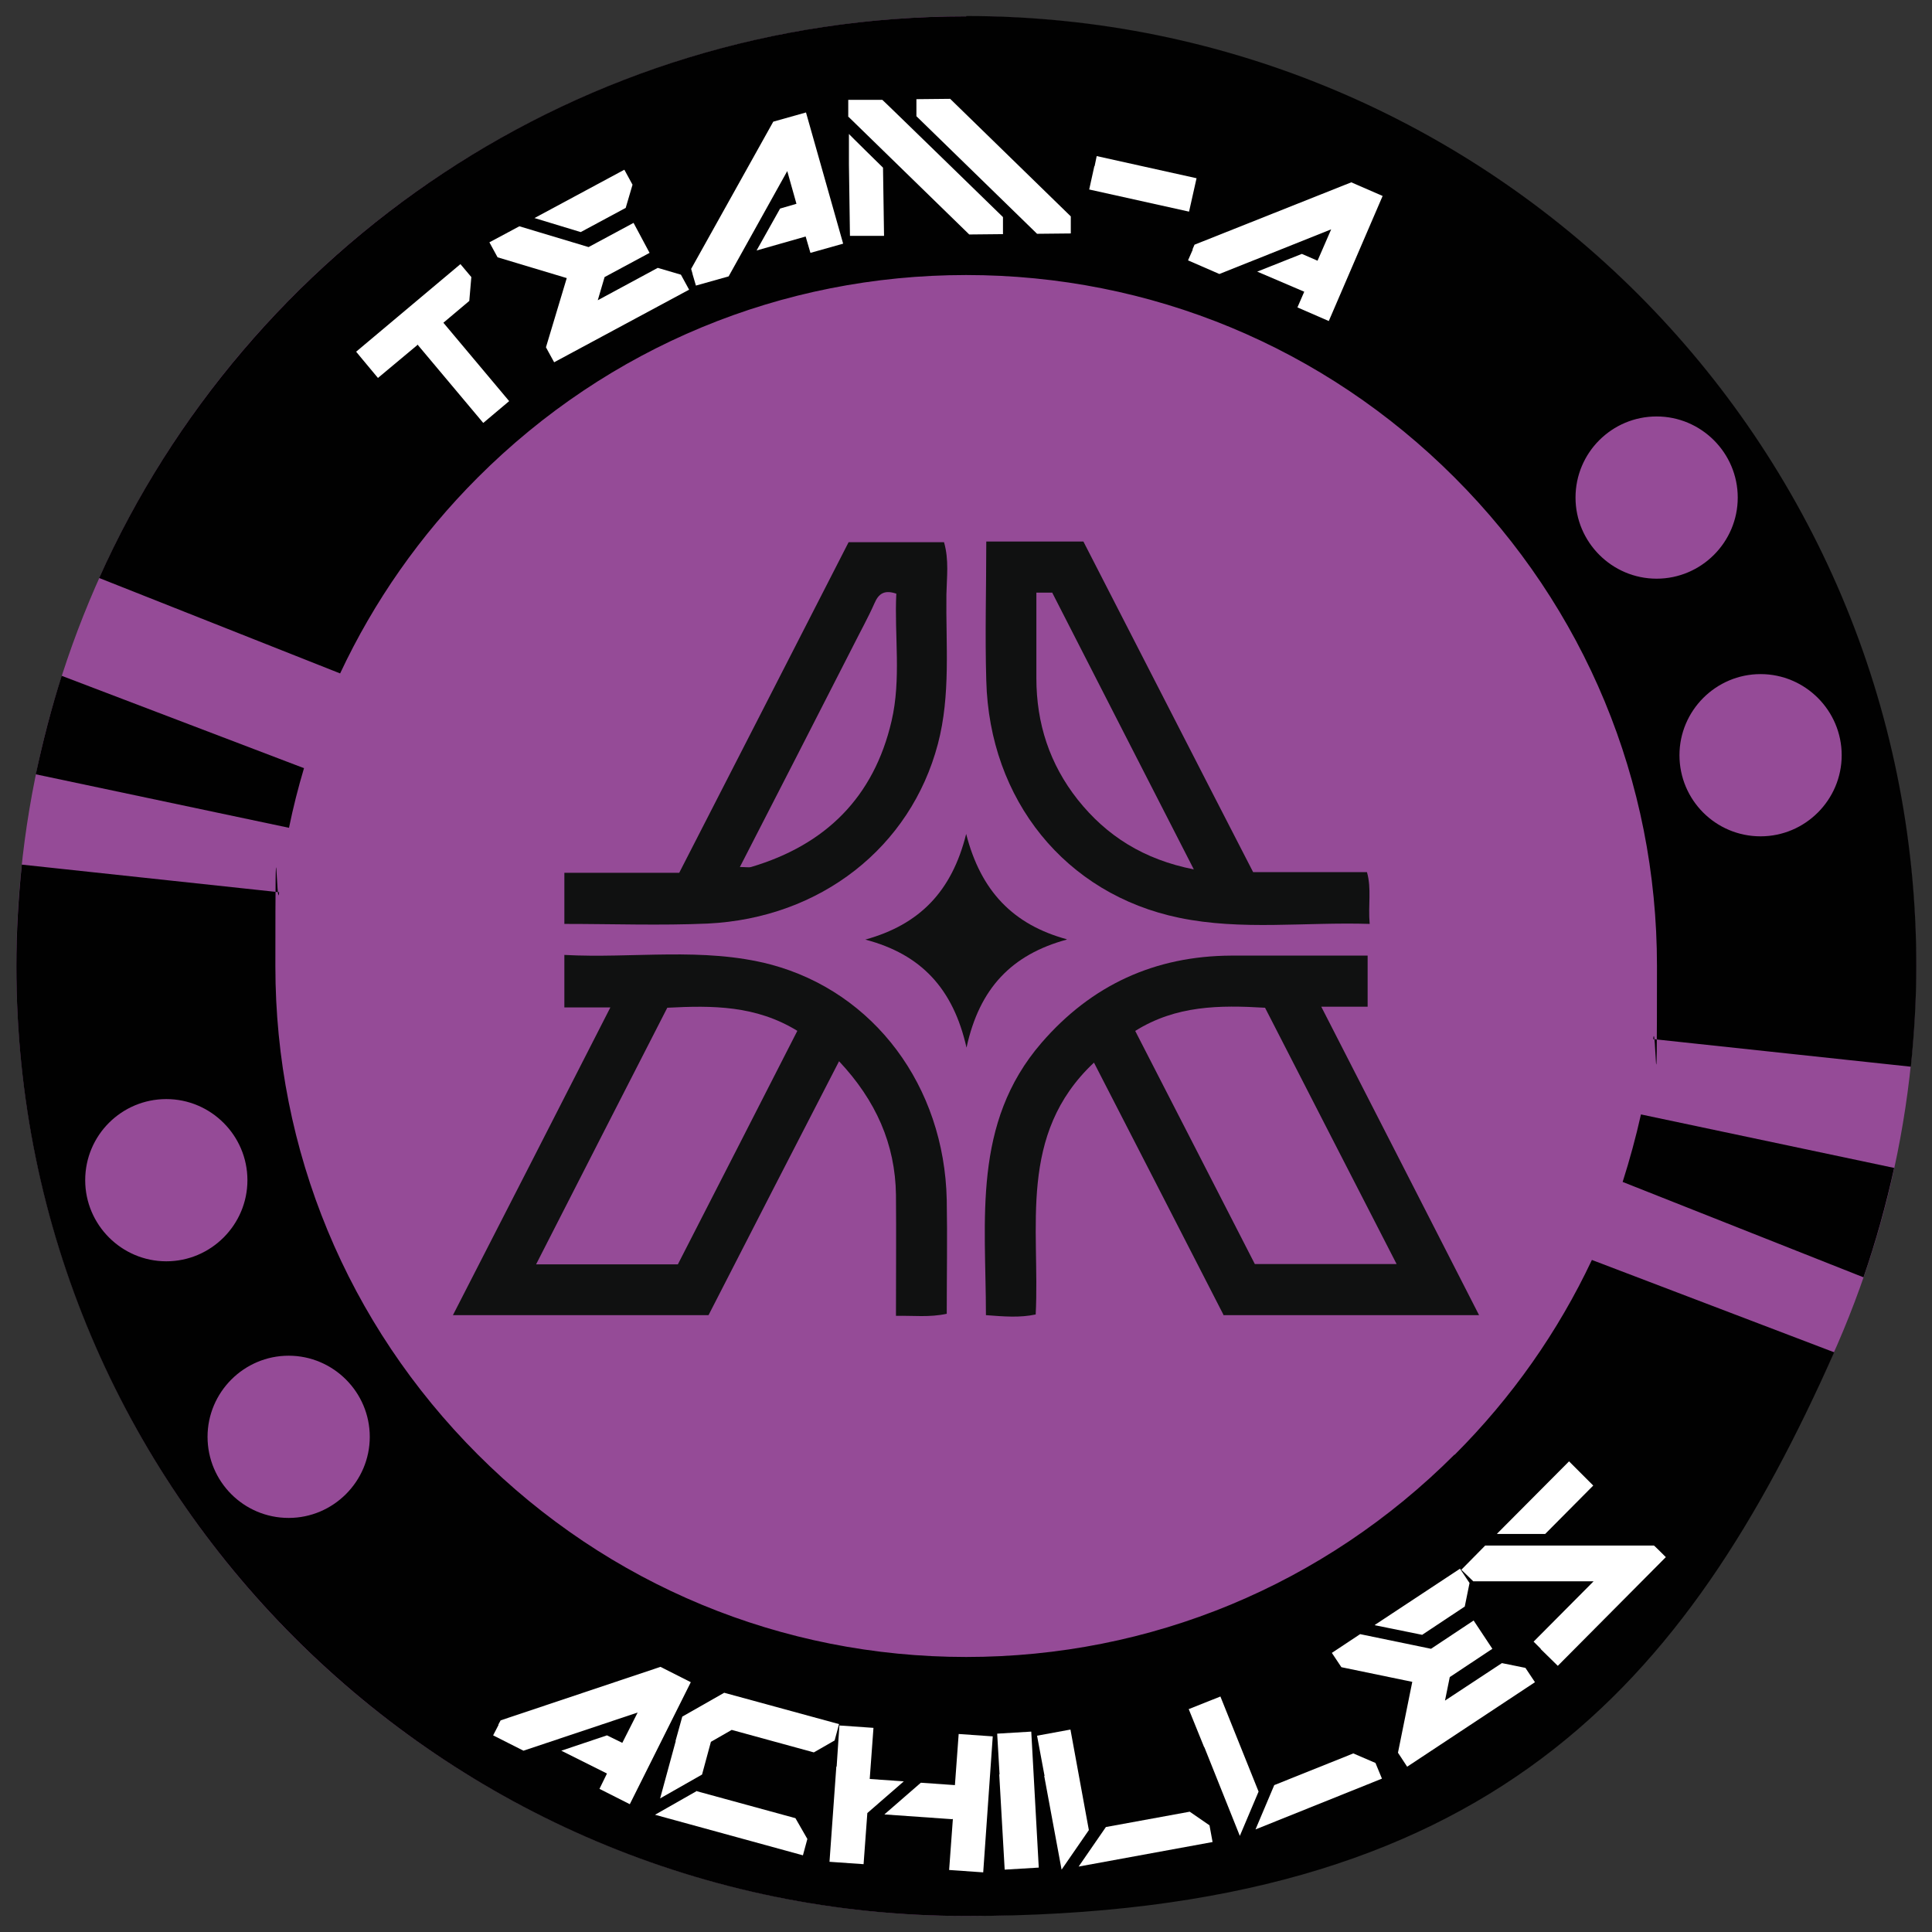 <?xml version="1.0" encoding="UTF-8"?>
<svg xmlns="http://www.w3.org/2000/svg" version="1.1" viewBox="0 0 566.9 566.9">
  <rect x="0" y="0" width="566.9" height="566.9" fill="#333333" stroke="none"/>
  <!-- Generator: Adobe Illustrator 29.0.1, SVG Export Plug-In . SVG Version: 2.1.0 Build 192)  -->
  <defs>
    <style>
      .st0 {
        fill: #fff;
      }

      .st1 {
        fill: #954b97;
      }

      .st2 {
        fill: #010101;
      }

      .st3 {
        fill: #101111;
      }
    </style>
  </defs>
  <g id="Capa_1">
    <circle class="st1" cx="283.5" cy="283.5" r="278.7"/>
  </g>
  <g id="Capa_2">
    <g>
      <path class="st3" d="M359,385.8c-12.5-24.4-25.1-48.9-38-74-22.5,21.1-15.8,48.4-17.1,73.9-4.7,1-9.3.6-14.6.2,0-27.9-4.1-56.3,16.3-79.9,14.7-17,33.3-25.5,55.7-25.6,13.2,0,26.4,0,40,0v15h-13.6c15.7,30.6,30.8,60.2,46.3,90.5h-75.1ZM333.1,302.5c12,23.3,23.7,46.2,35.1,68.4h41.6c-13.1-25.5-25.9-50.4-38.6-75.2-13.4-.8-26.1-.7-38.1,6.8Z"/>
      <path class="st3" d="M132.9,385.9c15.6-30.4,30.7-59.9,46.2-90.3h-13.5v-15.4c20.2,1.1,40.6-2.4,60.5,2.8,30.4,8.1,51,35.7,51.7,69.1.2,11.1,0,22.1,0,33.4-5.1,1.1-9.7.5-14.9.6,0-12.2.1-23.9,0-35.5-.2-14.9-5.9-27.7-16.7-39.2-13,25.2-25.7,49.9-38.3,74.5h-75ZM234,302.5c-12.2-7.5-24.9-7.5-38.2-6.8-12.8,25-25.6,50-38.5,75.3h41.6c11.7-22.8,23.3-45.5,35.1-68.6Z"/>
      <path class="st3" d="M165.6,271.1v-15h33.7c16.7-32.5,33.2-64.8,49.7-97h28c1.5,5.2.8,10.3.7,15.3-.2,14.7,1.3,29.5-2.5,43.9-8,30.3-34.4,51.1-67.6,52.7-13.8.6-27.7.1-42.1.1ZM217,254.4c1.8,0,2.7.2,3.4,0,21.9-6.5,36-20.5,41.2-42.8,2.9-12.4.8-25.1,1.4-37.4-3.5-1.2-5.2,0-6.4,2.8-1.9,4.3-4.2,8.4-6.3,12.6-10.9,21.4-21.9,42.8-33.3,65Z"/>
      <path class="st3" d="M289.2,158.9h28.7c16.5,32.1,33.1,64.6,49.8,97h33.4c1.4,4.9.3,9.7.8,15.2-19-.6-37.6,2-55.9-1.8-33.4-6.9-55.7-34.6-56.6-69.6-.4-13.4,0-26.8,0-40.8ZM308.8,173.9h-4.7c0,8.4,0,16.8,0,25.1,0,13.3,3.9,25.2,12.1,35.6,8.5,10.7,19.4,17.6,34.1,20.5-14.2-27.7-27.8-54.3-41.5-81.1Z"/>
      <path class="st3" d="M313,275.7c-16.1,4.4-25.6,14.2-29.4,31.7-3.9-17.3-13.3-27.4-29.7-31.7,15.9-4.4,25.4-14.1,29.6-31,4.3,16.8,13.8,26.6,29.5,30.9Z"/>
    </g>
    <g>
      <path class="st2" d="M426.8,426.8c-38.3,38.3-89.2,59.4-143.3,59.4s-105-21.1-143.3-59.4c-38.3-38.3-59.4-89.2-59.4-143.3s.4-14.5,1.1-21.7l-75.5-8.1c-1,9.8-1.6,19.7-1.6,29.8,0,153.9,124.8,278.7,278.7,278.7s211.3-68,254.7-165.4l-71.1-27.1c-9.9,21-23.4,40.3-40.3,57.2ZM25,346.3c0-13.2,10.7-23.8,23.8-23.8s23.8,10.7,23.8,23.8-10.7,23.8-23.8,23.8-23.8-10.7-23.8-23.8ZM84.7,445.4c-13.2,0-23.8-10.7-23.8-23.8s10.7-23.8,23.8-23.8,23.8,10.7,23.8,23.8-10.7,23.8-23.8,23.8Z"/>
      <path class="st2" d="M89.2,225.4l-71.1-27.1c-3,9.4-5.5,19.1-7.6,28.9l74.3,15.7c1.2-5.9,2.7-11.8,4.4-17.5Z"/>
      <path class="st2" d="M283.5,4.8c-113.4,0-210.9,67.7-254.4,164.8l70.7,28c9.9-21.1,23.4-40.5,40.4-57.5,38.3-38.3,89.2-59.4,143.3-59.4s105,21.1,143.3,59.4c38.3,38.3,59.4,89.2,59.4,143.3s-.4,14.4-1.1,21.5l75.6,8.1c1-9.7,1.6-19.6,1.6-29.6,0-153.9-124.8-278.7-278.7-278.7ZM462.3,146c0-13.2,10.7-23.8,23.8-23.8s23.8,10.7,23.8,23.8-10.7,23.8-23.8,23.8-23.8-10.7-23.8-23.8ZM516.6,245.4c-13.2,0-23.8-10.7-23.8-23.8s10.7-23.8,23.8-23.8,23.8,10.7,23.8,23.8-10.7,23.8-23.8,23.8Z"/>
      <path class="st2" d="M476.1,346.8l70.7,28c3.6-10.4,6.6-21.2,9-32.1l-74.3-15.7c-1.5,6.7-3.3,13.3-5.4,19.9Z"/>
    </g>
    <g>
      <path class="st0" d="M122.4,101.3l-11.5,9.6-4.5-5.4-1.9-2.3,30.6-25.7,3.2,3.8-.6,7-7.6,6.4,19.3,23-7.6,6.4-19.3-23Z"/>
      <path class="st0" d="M160.9,103.2l-.7-1.3,6.1-20.3-20.3-6.1-2.4-4.4,8.8-4.7,20.3,6.1,13.2-7.1,4.7,8.8-13.2,7.1-2,6.8,17.6-9.5,6.8,2,2.4,4.4-39.6,21.3-1.7-3.1ZM156.8,64l26.4-14.2,2.4,4.4-2,6.8-13.2,7.1-13.5-4.1Z"/>
      <path class="st0" d="M203.2,80.3l-.4-1.4,24.1-43.2,9.6-2.7,10.9,38.5-9.6,2.7-1.4-4.8-14.4,4.1,6.9-12.3,4.8-1.4-2.7-9.6-17.2,30.9-9.6,2.7-1-3.4Z"/>
      <path class="st0" d="M248.9,34.3v-3.5s0-1.5,0-1.5h10c0-.1,35.4,34.4,35.4,34.4v5c0,0-9.9.1-9.9.1l-35.4-34.5ZM249.1,48.3v-9c-.1,0,10,9.9,10,9.9l.3,20h-10c0,.1-.3-20.9-.3-20.9ZM268.9,34.1v-5c0,0,9.9-.1,9.9-.1l35.4,34.5v5c0,0-9.9.1-9.9.1l-35.4-34.5Z"/>
      <path class="st0" d="M321.2,48.7l.6-2.9,29.3,6.5-2.2,9.8-29.3-6.5,1.5-6.8Z"/>
      <path class="st0" d="M349.9,73.2l.6-1.4,46-18.3,9.2,4-15.8,36.7-9.2-4,2-4.6-13.8-5.9,13.1-5.2,4.6,2,4-9.2-32.8,13.1-9.2-4,1.4-3.2Z"/>
    </g>
    <g>
      <path class="st0" d="M146.2,506.1l.7-1.3,46.9-15.7,8.9,4.5-17.9,35.8-8.9-4.5,2.2-4.5-13.4-6.7,13.4-4.5,4.5,2.2,4.5-8.9-33.5,11.2-8.9-4.5,1.6-3.1Z"/>
      <path class="st0" d="M204.5,525.6l28.9,7.9,3.5,6.1-1.3,4.8-43.4-11.9,12.3-7ZM198.2,510.9l2-7.2,12.3-7,33.7,9.2-1.3,4.8-6.1,3.5-24.1-6.6-6.1,3.5-2.6,9.6-12.3,7,4.6-16.9Z"/>
      <path class="st0" d="M245.5,518.3l.8-12,10,.7-1.1,15,10,.7-10.7,9.3-1.1,15-10-.7,2-27.9ZM279.4,533.8l-19.9-1.4,10.7-9.3,10,.7,1.1-15,10,.7-2.8,39.9-10-.7,1.1-15Z"/>
      <path class="st0" d="M293.3,520.7l-.7-12,10-.6,2.2,39.9-10,.6-1.6-28Z"/>
      <path class="st0" d="M306.5,521.1l-2.2-11.8,9.8-1.8,5.4,29.5-8,11.6-5.1-27.5ZM324.5,536.1l24.6-4.5,5.8,4,.9,4.9-39.3,7.2,8-11.6Z"/>
      <path class="st0" d="M353.3,512.6l-4.5-11.1,9.3-3.7,11.2,27.9-5.5,13-10.4-26ZM373.9,523.8l23.2-9.3,6.5,2.8,1.9,4.6-37.1,14.9,5.5-13Z"/>
      <path class="st0" d="M411,515.5l-.8-1.2,4.2-20.8-20.8-4.3-2.8-4.2,8.3-5.5,20.8,4.3,12.5-8.3,5.5,8.3-12.5,8.3-1.4,6.9,16.7-11,6.9,1.4,2.8,4.2-37.5,24.8-1.9-2.9ZM403.4,476.8l25-16.5,2.8,4.2-1.4,6.9-12.5,8.3-13.8-2.8Z"/>
      <path class="st0" d="M452.1,483.8l-2.1-2.1,17.6-17.7h-35.3c0,0-3.5-3.4-3.5-3.4l7-7.1h49.5c0-.1,3.5,3.4,3.5,3.4l-31.7,31.9-5-4.9ZM439.3,450l21.1-21.2,7.1,7.1-14.1,14.2h-14.1Z"/>
    </g>
  </g>
</svg>